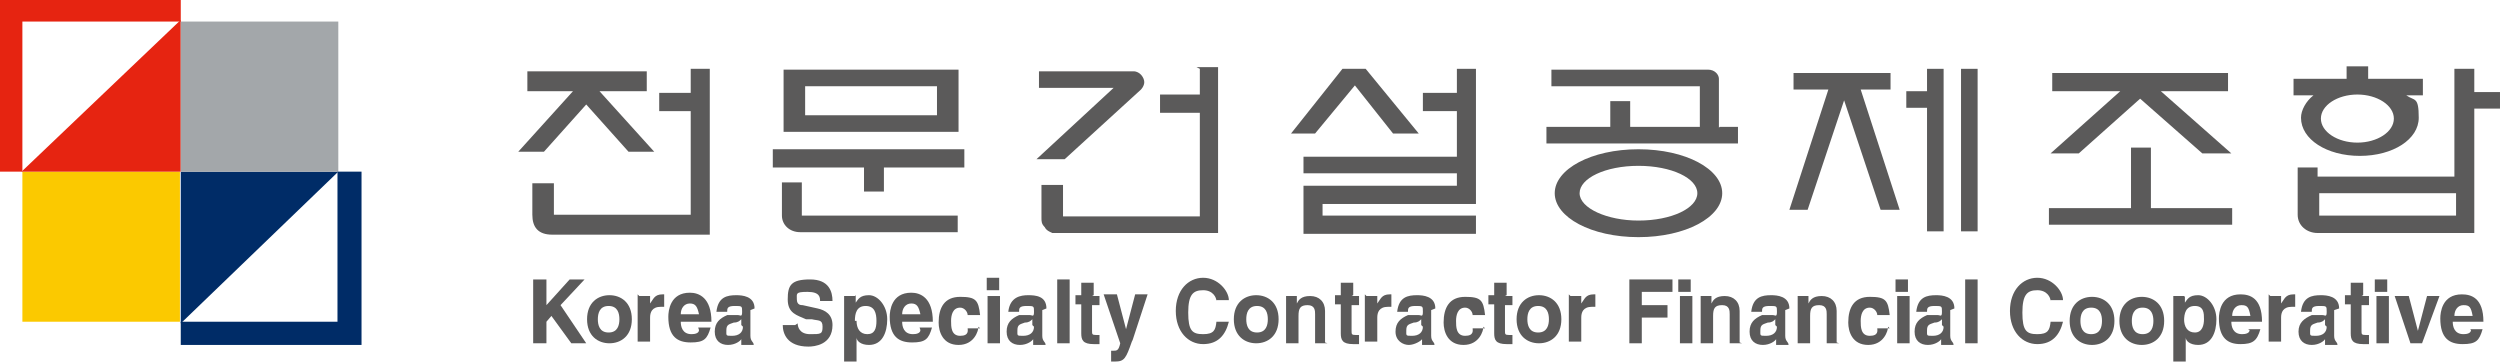<?xml version="1.0" encoding="UTF-8"?>
<svg id="_레이어_1" data-name="레이어_1" xmlns="http://www.w3.org/2000/svg" version="1.1" viewBox="0 0 301.5 43.6">
  <!-- Generator: Adobe Illustrator 29.2.1, SVG Export Plug-In . SVG Version: 2.1.0 Build 116)  -->
  <defs>
    <style>
      .st0 {
        fill: #e62411;
      }

      .st1 {
        fill: #002c67;
      }

      .st2 {
        fill: #a3a7aa;
      }

      .st3 {
        fill: #fbc900;
      }

      .st4 {
        fill: #5b5a5a;
      }
    </style>
  </defs>
  <g>
    <rect class="st3" x="2.7" y="20.7" width="19" height="18.1"/>
    <polygon class="st1" points="21.8 39 21.8 20.7 40.8 20.7 21.8 39"/>
    <polygon class="st0" points="21.8 20.7 2.6 20.7 21.8 2.4 21.8 20.7"/>
    <rect class="st2" x="21.8" y="2.6" width="19" height="18.1"/>
    <polygon class="st0" points="0 0 0 20.7 2.7 20.7 2.7 2.6 21.8 2.6 21.8 0 0 0"/>
    <polygon class="st1" points="43.6 41.6 43.6 20.7 40.7 20.7 40.7 38.8 21.8 38.8 21.8 41.6 43.6 41.6"/>
    <polygon class="st4" points="65.9 41.4 64.3 41.4 64.3 33.7 65.9 33.7 65.9 36.8 68.7 33.7 70.5 33.7 67.6 36.8 70.7 41.4 68.9 41.4 66.5 38.1 65.9 38.8 65.9 41.4"/>
  </g>
  <g>
    <path class="st4" d="M76.2,38.5c0-2-1.3-2.9-2.7-2.9s-2.7.9-2.7,2.9,1.3,2.9,2.7,2.9,2.7-.9,2.7-2.9M74.7,38.5c0,.7-.2,1.6-1.3,1.6s-1.3-.9-1.3-1.6.2-1.6,1.3-1.6,1.3.9,1.3,1.6"/>
    <path class="st4" d="M77.1,35.7h1.3v.9h0c.4-.5.5-1.1,1.5-1.1h.2v1.5h-.4c-1.1,0-1.3.7-1.3,1.3v2.9h-1.5v-5.7"/>
    <path class="st4" d="M84.3,39.8c0,.4-.5.5-.9.5-1.1,0-1.3-.9-1.3-1.5h3.7c0-2.9-1.5-3.5-2.6-3.5-2.4,0-2.6,2.2-2.6,2.9,0,2.4,1.1,3.1,2.7,3.1s2-.4,2.4-1.8h-1.5M82.1,37.9c0-.7.4-1.3,1.1-1.3s.9.4,1.1,1.3h-2.2Z"/>
    <path class="st4" d="M91,37.2c0-1.5-1.5-1.6-2.2-1.6-1.1,0-2.2.2-2.4,2h1.3c0-.4,0-.7.9-.7s.9,0,.9.7-.2.4-.5.4h-1.3c-.9.4-1.5.9-1.5,2s.7,1.6,1.6,1.6,1.5-.5,1.6-.7v.7h1.5c0-.4-.4-.4-.4-1.1v-3.1M89.6,39.4c0,.7-.5,1.1-1.3,1.1s-.7,0-.7-.7.4-.7.9-.9c.5,0,.7-.2.9-.4v.7l.2.2Z"/>
    <path class="st4" d="M96.2,39c0,.4.2,1.3,1.5,1.3s1.5,0,1.5-.9-.5-.7-1.3-.9h-.7c-1.1-.5-2.2-.7-2.2-2.4s.4-2.4,2.7-2.4,2.7,1.5,2.7,2.6h-1.5c0-.4,0-1.1-1.5-1.1s-1.3.2-1.3.9.5.7.7.7l1.8.4c.9.2,1.8.7,1.8,2,0,2.4-2.2,2.6-2.9,2.6-2.6,0-3.1-1.6-3.1-2.6h1.5"/>
    <path class="st4" d="M103.1,35.7h-1.3v7.9h1.5v-2.9h0c0,.4.5.9,1.5.9,1.6,0,2.2-1.5,2.2-3.1s-1.1-2.9-2.2-2.9-1.3.5-1.6.9h0v-.9M103.1,38.7c0-.9.2-1.8,1.3-1.8s1.3.9,1.3,1.8-.2,1.6-1.1,1.6-1.3-.7-1.3-1.6"/>
    <path class="st4" d="M111,39.8c0,.4-.5.5-.9.5-1.1,0-1.3-.9-1.3-1.5h3.7c0-2.9-1.5-3.5-2.6-3.5-2.4,0-2.6,2.2-2.6,2.9,0,2.4,1.1,3.1,2.7,3.1s2-.4,2.4-1.8h-1.5M108.8,37.9c0-.7.4-1.3,1.1-1.3s.9.4,1.1,1.3h-2.2Z"/>
    <path class="st4" d="M118,39.4c0,.5-.5,2.2-2.4,2.2s-2.4-1.6-2.4-2.7c0-1.8.7-3.1,2.6-3.1s2.2.4,2.4,2.2h-1.5c0-.4-.4-.9-.9-.9-.9,0-1.1.9-1.1,1.6s0,1.8,1.1,1.8.9-.7.9-.9h1.5"/>
    <path class="st4" d="M120.5,35h-1.5v-1.5h1.5v1.5ZM119.1,35.7h1.5v5.7h-1.5v-5.7Z"/>
    <path class="st4" d="M126.2,37.2c0-1.5-1.3-1.6-2.2-1.6s-2.2.2-2.4,2h1.3c0-.4,0-.7.9-.7s.9,0,.9.7-.2.4-.5.4h-1.3c-.9.4-1.5.9-1.5,2s.7,1.6,1.6,1.6,1.5-.5,1.6-.7v.7h1.5c0-.4-.4-.4-.4-1.1v-3.1M124.7,39.4c0,.7-.5,1.1-1.3,1.1s-.7,0-.7-.7.4-.7.9-.9c.5,0,.7-.2.9-.4v.7l.2.2Z"/>
    <rect class="st4" x="127.5" y="33.7" width="1.5" height="7.7"/>
    <path class="st4" d="M131.7,35.7h.9v1.1h-.9v3.1c0,.4,0,.5.5.5h.4v1.1h-.7c-1.3,0-1.5-.5-1.5-1.3v-3.5h-.7v-1.1h.7v-1.5h1.5v1.5"/>
    <path class="st4" d="M136.5,41.2c-.7,2-.9,2.4-2,2.4h-.5v-1.3h.2c.5,0,.7,0,.9-.9l-2-5.9h1.6l1.1,4.2h0l1.1-4.2h1.5l-1.8,5.5"/>
    <path class="st4" d="M146.7,36.3c0-.4-.4-1.3-1.6-1.3s-1.8.5-1.8,2.7.5,2.6,1.8,2.6,1.5-.5,1.6-1.5h1.5c-.4,1.6-1.3,2.7-3.1,2.7s-3.3-1.5-3.3-4,1.5-4,3.3-4,3.1,1.6,3.1,2.7h-1.5"/>
    <path class="st4" d="M154.2,38.5c0-2-1.3-2.9-2.7-2.9s-2.7.9-2.7,2.9,1.3,2.9,2.7,2.9,2.7-.9,2.7-2.9M152.9,38.5c0,.7-.2,1.6-1.3,1.6s-1.3-.9-1.3-1.6.2-1.6,1.3-1.6,1.3.9,1.3,1.6"/>
    <path class="st4" d="M160.1,41.4h-1.5v-3.5c0-.4,0-1.1-.9-1.1s-1.1.4-1.1,1.3v3.3h-1.5v-5.7h1.3v.9h0c.2-.4.5-.9,1.6-.9s1.8.7,1.8,1.8v3.8"/>
    <path class="st4" d="M163,35.7h.9v1.1h-.9v3.1c0,.4,0,.5.5.5h.4v1.1h-.7c-1.3,0-1.5-.5-1.5-1.3v-3.5h-.7v-1.1h.7v-1.5h1.5v1.5"/>
    <path class="st4" d="M164.8,35.7h1.3v.9h0c.4-.5.5-1.1,1.5-1.1h.2v1.5h-.4c-1.1,0-1.3.7-1.3,1.3v2.9h-1.5v-5.7"/>
    <path class="st4" d="M173.1,37.2c0-1.5-1.5-1.6-2.2-1.6-1.1,0-2.2.2-2.4,2h1.3c0-.4,0-.7.9-.7s.9,0,.9.7-.2.4-.5.4h-1.3c-.9.4-1.5.9-1.5,2s.9,1.6,1.6,1.6,1.5-.5,1.6-.7v.7h1.5c0-.4-.4-.4-.4-1.1v-3.1M171.6,39.4c0,.7-.5,1.1-1.3,1.1s-.7,0-.7-.7.4-.7.9-.9c.5,0,.7-.2.9-.4v.7l.2.2Z"/>
    <path class="st4" d="M178.9,39.4c0,.5-.5,2.2-2.4,2.2s-2.4-1.6-2.4-2.7c0-1.8.7-3.1,2.6-3.1s2.2.4,2.4,2.2h-1.5c0-.4-.4-.9-.9-.9-.9,0-1.1.9-1.1,1.6s0,1.8,1.1,1.8.9-.7.9-.9h1.5"/>
    <path class="st4" d="M181.5,35.7h.9v1.1h-.9v3.1c0,.4,0,.5.5.5h.4v1.1h-.7c-1.3,0-1.5-.5-1.5-1.3v-3.5h-.7v-1.1h.7v-1.5h1.5v1.5"/>
    <path class="st4" d="M188.3,38.5c0-2-1.3-2.9-2.7-2.9s-2.7.9-2.7,2.9,1.3,2.9,2.7,2.9,2.7-.9,2.7-2.9M186.8,38.5c0,.7-.2,1.6-1.3,1.6s-1.3-.9-1.3-1.6.2-1.6,1.3-1.6,1.3.9,1.3,1.6"/>
    <path class="st4" d="M189.4,35.7h1.3v.9h0c.4-.5.5-1.1,1.5-1.1h.2v1.5h-.4c-1.1,0-1.3.7-1.3,1.3v2.9h-1.5v-5.7"/>
    <polygon class="st4" points="198 41.4 196.5 41.4 196.5 33.7 201.7 33.7 201.7 35.2 198 35.2 198 36.8 201.1 36.8 201.1 38.3 198 38.3 198 41.4"/>
    <path class="st4" d="M203.9,35.2h-1.5v-1.5h1.5v1.5ZM202.6,35.7h1.5v5.7h-1.5v-5.7Z"/>
    <path class="st4" d="M210.1,41.4h-1.5v-3.5c0-.4,0-1.1-.9-1.1s-1.1.4-1.1,1.3v3.3h-1.5v-5.7h1.3v.9h0c.2-.4.5-.9,1.6-.9s1.8.7,1.8,1.8v3.8"/>
    <path class="st4" d="M215.8,37.2c0-1.5-1.5-1.6-2.2-1.6-1.1,0-2.2.2-2.4,2h1.3c0-.4,0-.7.9-.7s.9,0,.9.7-.2.4-.5.4h-1.3c-.9.4-1.5.9-1.5,2s.7,1.6,1.6,1.6,1.5-.5,1.6-.7v.7h1.5c0-.4-.4-.4-.4-1.1v-3.1M214.3,39.4c0,.7-.5,1.1-1.3,1.1s-.7,0-.7-.7.4-.7.9-.9c.5,0,.7-.2.9-.4v.7l.2.2Z"/>
    <path class="st4" d="M221.8,41.4h-1.5v-3.5c0-.4,0-1.1-.9-1.1s-1.1.4-1.1,1.3v3.3h-1.5v-5.7h1.3v.9h0c.2-.4.5-.9,1.6-.9s1.8.7,1.8,1.8v3.8"/>
    <path class="st4" d="M227.7,39.4c0,.5-.5,2.2-2.4,2.2s-2.4-1.6-2.4-2.7c0-1.8.7-3.1,2.6-3.1s2.2.4,2.4,2.2h-1.5c0-.4-.4-.9-.9-.9-.9,0-1.1.9-1.1,1.6s0,1.8,1.1,1.8.9-.7.9-.9h1.5"/>
    <path class="st4" d="M230.1,35.2h-1.5v-1.5h1.5v1.5ZM228.8,35.7h1.5v5.7h-1.5v-5.7Z"/>
    <path class="st4" d="M235.7,37.2c0-1.5-1.5-1.6-2.2-1.6-1.1,0-2.2.2-2.4,2h1.3c0-.4,0-.7.9-.7s.9,0,.9.7-.2.4-.5.4h-1.3c-.9.4-1.5.9-1.5,2s.7,1.6,1.6,1.6,1.5-.5,1.6-.7v.7h1.5c0-.4-.4-.4-.4-1.1v-3.1M234.4,39.4c0,.7-.5,1.1-1.3,1.1s-.7,0-.7-.7.4-.7.9-.9c.5,0,.7-.2.9-.4v.7l.2.2Z"/>
    <rect class="st4" x="237" y="33.7" width="1.5" height="7.7"/>
    <path class="st4" d="M247.3,36.3c0-.4-.4-1.3-1.6-1.3s-1.8.5-1.8,2.7.5,2.6,1.8,2.6,1.5-.5,1.6-1.5h1.5c-.4,1.6-1.3,2.7-3.1,2.7s-3.3-1.5-3.3-4,1.5-4,3.3-4,3.1,1.6,3.1,2.7h-1.5"/>
    <path class="st4" d="M255,38.7c0-2-1.3-2.9-2.7-2.9s-2.7.9-2.7,2.9,1.3,2.9,2.7,2.9,2.7-.9,2.7-2.9M253.5,38.7c0,.7-.2,1.6-1.3,1.6s-1.3-.9-1.3-1.6.2-1.6,1.3-1.6,1.3.9,1.3,1.6"/>
    <path class="st4" d="M261,38.7c0-2-1.3-2.9-2.7-2.9s-2.7.9-2.7,2.9,1.3,2.9,2.7,2.9,2.7-.9,2.7-2.9M259.7,38.7c0,.7-.2,1.6-1.3,1.6s-1.3-.9-1.3-1.6.2-1.6,1.3-1.6,1.3.9,1.3,1.6"/>
    <path class="st4" d="M263.4,35.7h-1.3v7.9h1.5v-2.9h0c0,.4.5.9,1.5.9,1.6,0,2.2-1.5,2.2-3.1s-1.1-2.9-2.2-2.9-1.3.5-1.6.9h0v-.7M263.4,38.7c0-.9.2-1.8,1.3-1.8s1.1.9,1.1,1.6-.2,1.6-1.1,1.6-1.3-.7-1.3-1.6"/>
    <path class="st4" d="M271.3,39.8c0,.4-.5.5-.9.5-1.1,0-1.3-.9-1.3-1.5h3.7c0-2.9-1.5-3.3-2.6-3.3-2.4,0-2.6,2.2-2.6,2.9,0,2.4,1.1,3.1,2.6,3.1s2-.4,2.4-1.8h-1.5M269.2,38.1c0-.7.4-1.3,1.1-1.3s.9.2,1.1,1.3h-2.2Z"/>
    <path class="st4" d="M273.8,35.7h1.3v.9h0c.4-.5.5-1.1,1.5-1.1h.2v1.5h-.4c-1.1,0-1.3.7-1.3,1.3v2.9h-1.5v-5.7"/>
    <path class="st4" d="M282.1,37.2c0-1.5-1.5-1.6-2.2-1.6-1.1,0-2.2.2-2.4,2h1.3c0-.4,0-.7.9-.7s.9,0,.9.7-.2.4-.5.4h-1.3c-.9.4-1.6.9-1.6,2s.7,1.6,1.6,1.6,1.5-.5,1.6-.7v.7h1.5c0-.4-.4-.4-.4-1.1v-3.1M280.6,39.4c0,.7-.5,1.1-1.3,1.1s-.7,0-.7-.7.4-.7.9-.9c.5,0,.7-.2.9-.4v.7l.2.2Z"/>
    <path class="st4" d="M284.8,35.7h.9v1.1h-.9v3.1c0,.4,0,.5.5.5h.4v1.1h-.7c-1.3,0-1.5-.5-1.5-1.3v-3.5h-.7v-1.1h.7v-1.5h1.5v1.5"/>
    <path class="st4" d="M287.9,35.2h-1.5v-1.5h1.5v1.5ZM286.6,35.7h1.5v5.7h-1.5v-5.7Z"/>
    <polygon class="st4" points="292.1 41.4 290.7 41.4 288.8 35.7 290.5 35.7 291.6 39.9 291.6 39.9 292.7 35.7 294.2 35.7 292.1 41.4"/>
    <path class="st4" d="M298,39.8c0,.4-.5.5-.9.5-1.1,0-1.3-.9-1.3-1.5h3.7c0-2.9-1.5-3.3-2.6-3.3-2.4,0-2.6,2.2-2.6,2.9,0,2.4,1.1,3.1,2.7,3.1s2-.4,2.4-1.8h-1.5M296,38.1c0-.7.4-1.3,1.1-1.3s.9.2,1.1,1.3h-2.2Z"/>
    <path class="st4" d="M296.2,26h-16.5v-2.7h16.5v2.7ZM298.4,11.2v-2.9h-2.4v13h-16.5v-1.1h-2.4v5.7c0,1.3,1.1,2.2,2.4,2.2h18.9v-15h3.1v-2h-3.1v.2Z"/>
    <path class="st4" d="M96.7,26v-4h-2.4v4c0,1.1.9,2,2.2,2h19v-2h-19"/>
    <path class="st4" d="M113,13.9h-15.9v-3.5h15.9v3.5ZM115.6,8.4h-21.1v7.5h21.1v-7.5Z"/>
    <polygon class="st4" points="93.2 20.2 104.2 20.2 104.2 23.1 106.6 23.1 106.6 20.2 116.3 20.2 116.3 18 93.2 18 93.2 20.2"/>
    <path class="st4" d="M83.3,8.3v2.9h-3.8v2.2h3.8v12.5h-16.5v-3.8h-2.6v3.8c0,1.5.7,2.4,2.4,2.4h19V8.3h-2.4"/>
    <polygon class="st4" points="236.5 27.9 236.5 27.9 238.5 27.9 238.5 8.3 236.5 8.3 236.5 27.9"/>
    <polygon class="st4" points="232.4 11 229.9 11 229.9 13 232.4 13 232.4 27.9 234.4 27.9 234.4 8.3 232.4 8.3 232.4 11"/>
    <polygon class="st4" points="228 10.8 228 8.8 216.3 8.8 216.3 10.8 220.5 10.8 215.8 25.3 218 25.3 222.4 12.1 226.8 25.3 229.1 25.3 224.4 10.8 228 10.8"/>
    <polygon class="st4" points="65.6 18.3 70.7 12.6 75.8 18.3 78.9 18.3 72.3 11 78 11 78 8.6 63.6 8.6 63.6 11 69.1 11 62.5 18.3 65.6 18.3"/>
    <path class="st4" d="M128.4,19.2l9.2-8.4s.4-.4.4-.9-.5-1.3-1.3-1.3h-11.4v2h9l-9.3,8.6h3.5"/>
    <polygon class="st4" points="259.4 17.8 257 17.8 257 25.1 247.1 25.1 247.1 27.1 269.2 27.1 269.2 25.1 259.4 25.1 259.4 17.8"/>
    <polygon class="st4" points="250.7 18.5 258.1 11.9 265.6 18.5 269.1 18.5 260.6 11 268.7 11 268.7 8.8 247.5 8.8 247.5 11 255.7 11 247.3 18.5 250.7 18.5"/>
    <path class="st4" d="M207.3,15.4v-5.9h0c0-.5-.5-1.1-1.3-1.1h-18.9v2h17.9v4.9h-8.4v-3.1h-2.4v3.1h-7.7v2h23.1v-2h-2.2"/>
    <path class="st4" d="M197.6,26.6c-3.8,0-7.1-1.5-7.1-3.3s3.1-3.3,7.1-3.3,7.1,1.5,7.1,3.3-3.1,3.3-7.1,3.3M197.6,18c-5.7,0-10.1,2.4-10.1,5.3s4.4,5.3,10.1,5.3,10.1-2.4,10.1-5.3-4.4-5.3-10.1-5.3"/>
    <polygon class="st4" points="163.4 10.3 168 16.1 171.1 16.1 164.7 8.3 161.9 8.3 155.7 16.1 158.6 16.1 163.4 10.3"/>
    <polygon class="st4" points="159.5 24.6 178 24.6 178 8.3 175.7 8.3 175.7 11.2 171.6 11.2 171.6 13.4 175.7 13.4 175.7 18.9 157.2 18.9 157.2 20.9 175.7 20.9 175.7 22.4 157.2 22.4 157.2 28.2 178 28.2 178 26 159.5 26 159.5 24.6"/>
    <path class="st4" d="M284.3,17.2c-2.4,0-4.4-1.3-4.4-2.9s2-2.9,4.4-2.9,4.4,1.3,4.4,2.9-2,2.9-4.4,2.9M292,9.5h-6.4v-1.5h-2.6v1.5h-6.4v2h2.4c-.9.7-1.5,1.8-1.5,2.7,0,2.6,3.1,4.6,7.1,4.6s7.1-2,7.1-4.6-.5-2-1.5-2.7h2v-2h-.4Z"/>
    <path class="st4" d="M144.7,8.3v3.1h-4.8v2.2h4.8v12.5h-16.5v-3.8h-2.6v4c0,.4,0,.7.4,1.1.2.4.5.5.9.7h20V8.1h-2.6"/>
  </g>
</svg>